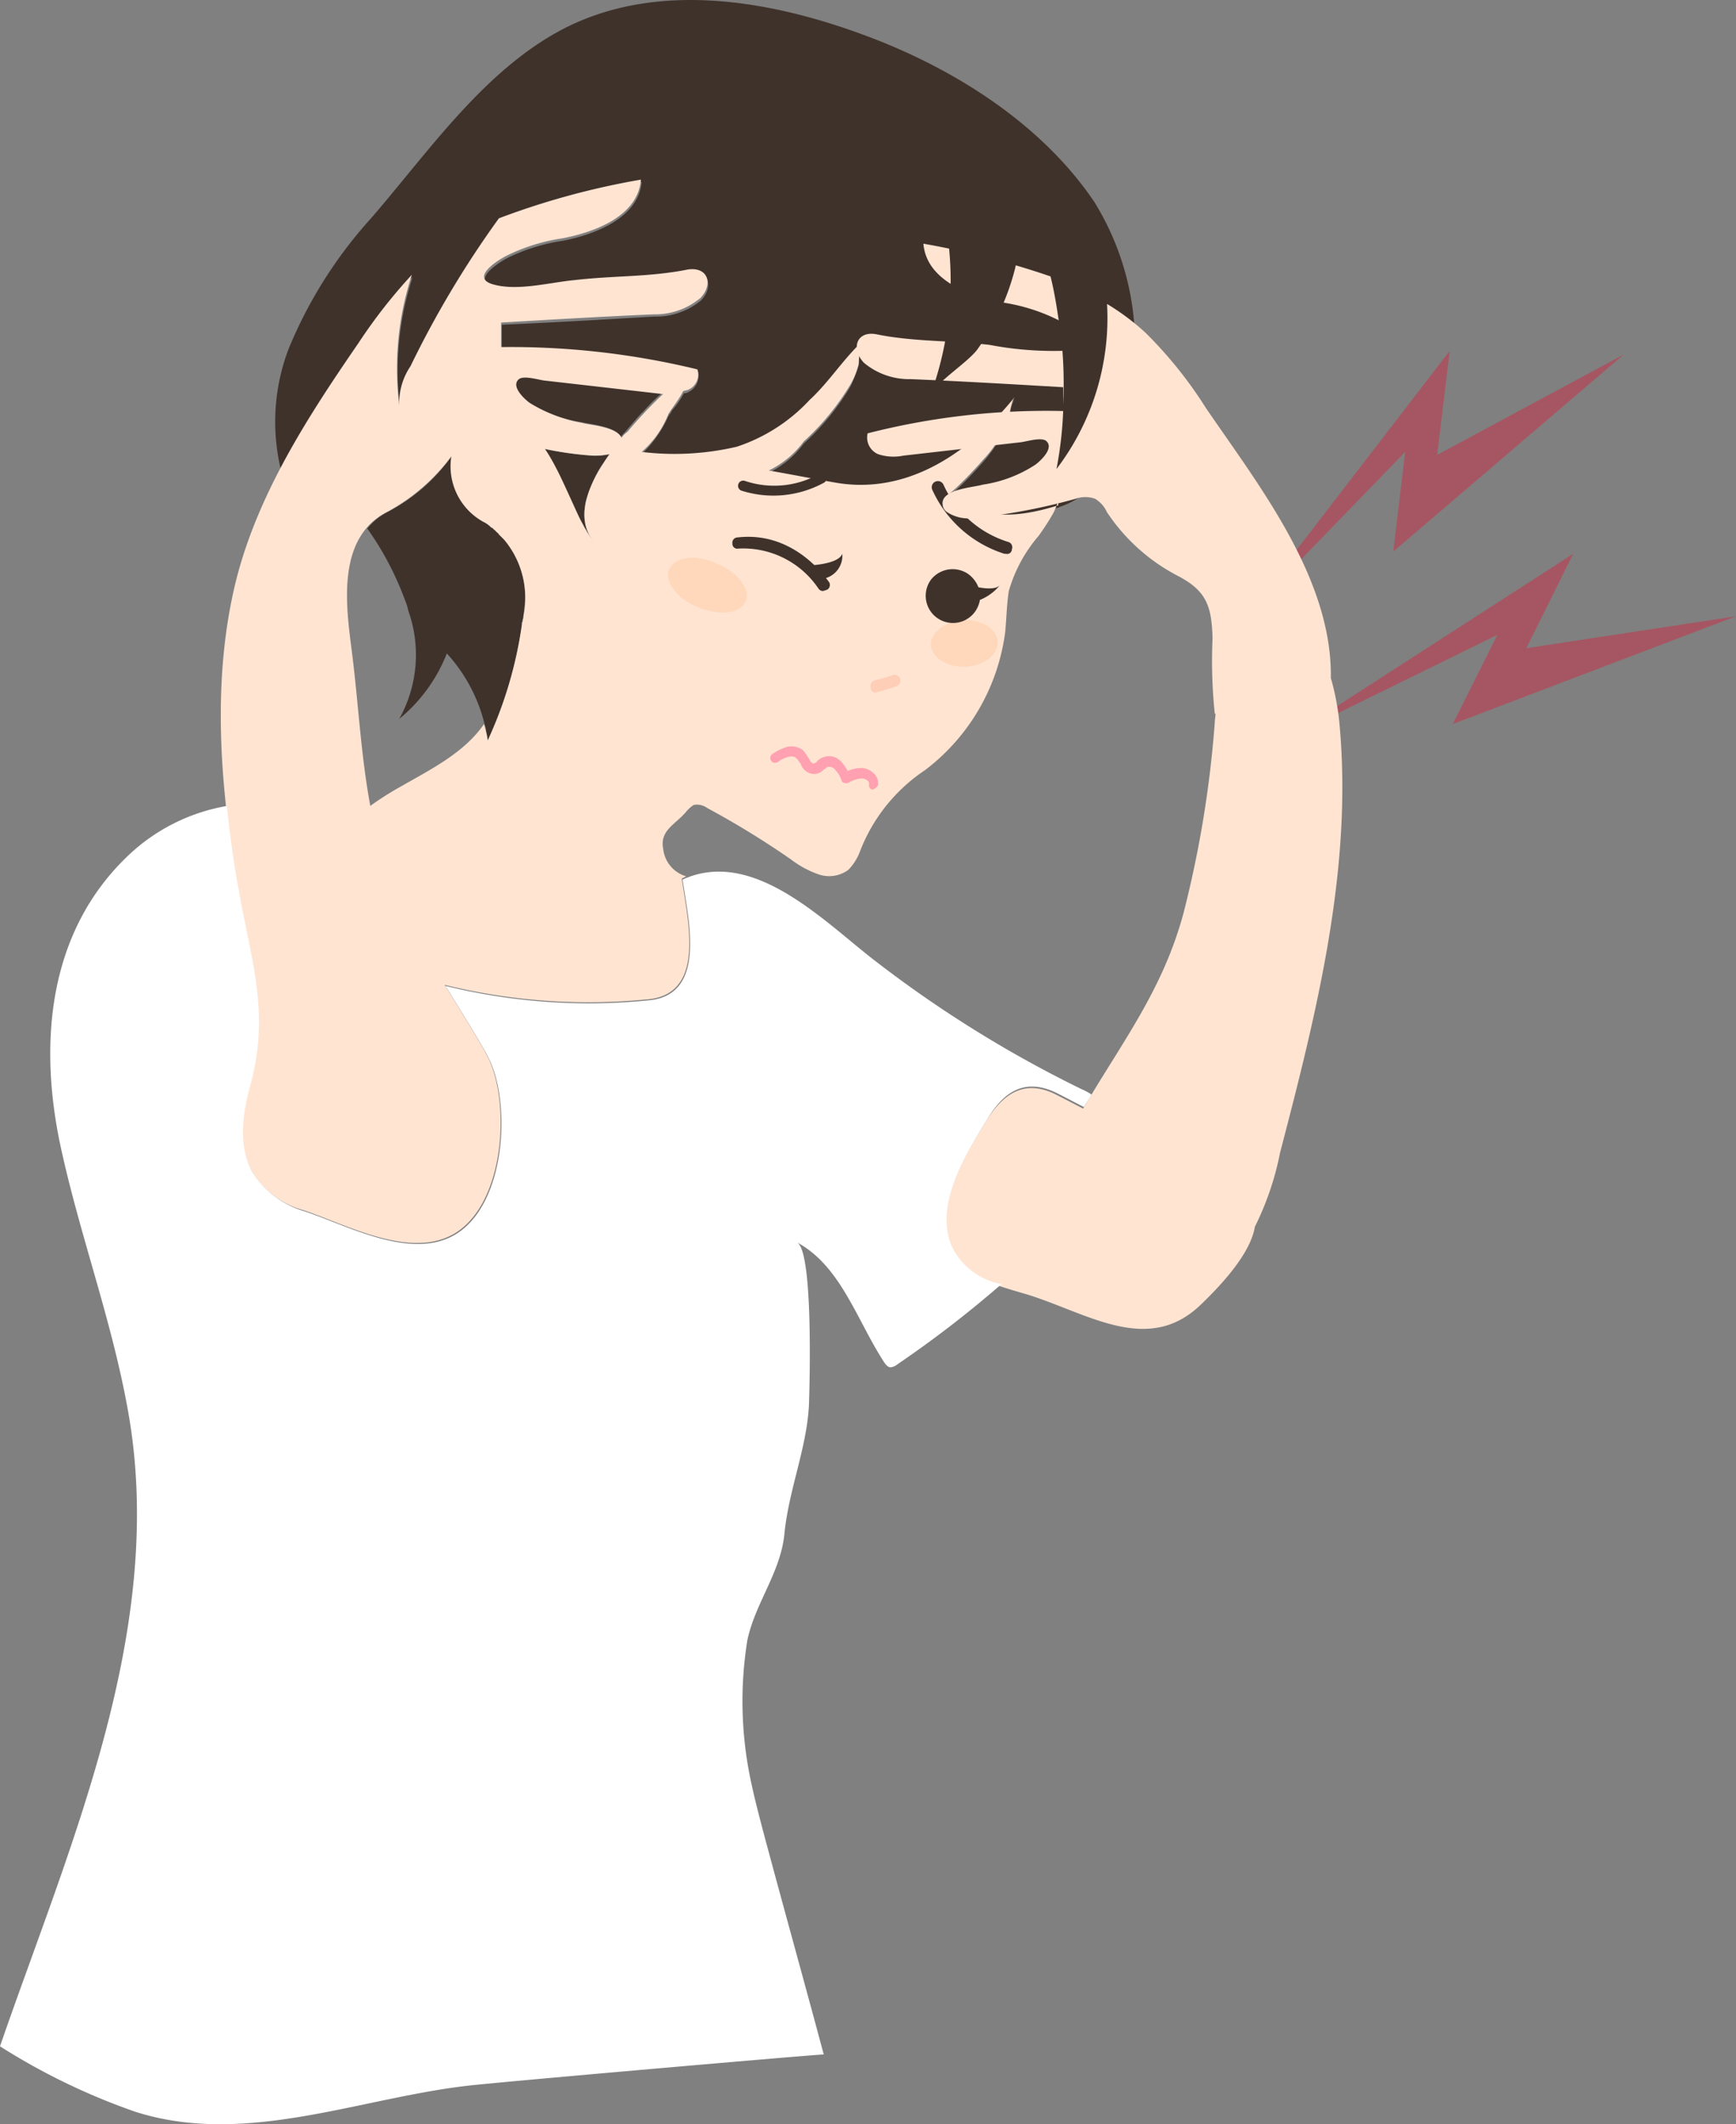 <?xml version="1.0" encoding="UTF-8"?> <svg xmlns="http://www.w3.org/2000/svg" id="trouble08" width="110.355" height="135" viewBox="0 0 110.355 135"><rect x="0" y="0" width="110.355" height="135" fill="#808080" stroke="none"/><g id="グループ_10229" data-name="グループ 10229" transform="translate(17.486 0)"><path id="パス_4" data-name="パス 4" d="M73.615,51.174c-.851-.095-1.654-.189-2.5-.284-.378-.047-1.276-.331-1.607-.095-.52.425.236,1.182.662,1.512a8.269,8.269,0,0,0,3.356,1.276c.567.142,2.221.284,2.5.945h0a2.7,2.7,0,0,1,.331-.378c.142-.189.331-.378.473-.567l.095-.095a5.173,5.173,0,0,1,.473-.52l.047-.047a13.935,13.935,0,0,1,1.182-1.182h-.095C76.924,51.553,75.269,51.364,73.615,51.174Z" transform="translate(-54.049 -26.755)" fill="#3f322b"></path><path id="パス_5" data-name="パス 5" d="M76.225,60.825A23.26,23.26,0,0,1,73.2,60.4a34.453,34.453,0,0,1,2.127,4.159c0,.047.047.095.047.142.047.047.047.142.095.189s.047.095.095.142.047.095.095.142.047.095.095.189c.047.047.047.095.095.142s.047.095.095.189c.047.047.047.095.095.095a.358.358,0,0,1,.095.189c0,.047.047.047.047.095.047.095.142.142.189.236a1.029,1.029,0,0,1-.236-.378.165.165,0,0,0-.047-.095l-.142-.284a.165.165,0,0,0-.047-.095,1.38,1.38,0,0,1-.095-.425h0c0-.142-.047-.284-.047-.425v-.142a.923.923,0,0,1,.047-.331v-.142a1.38,1.38,0,0,1,.095-.425h0l.142-.425c0-.047.047-.095.047-.142.047-.095.095-.236.142-.331,0-.047.047-.095.047-.142.047-.142.142-.284.189-.425h0c.095-.142.142-.284.236-.425.047-.047.047-.095.095-.142.047-.095.142-.189.189-.284.047-.047.047-.095.095-.142a4.361,4.361,0,0,0,.236-.378h0A4.416,4.416,0,0,1,76.225,60.825Z" transform="translate(-56.091 -31.869)" fill="#3f322b"></path><path id="パス_6" data-name="パス 6" d="M89.082,12.872C85.868,8.1,80.622,4.7,75.376,2.616,68.9.064,61.387-1.307,55.243,1.907c-5.01,2.647-8.507,7.8-12.146,12a28.441,28.441,0,0,0-5.246,8.318,13.024,13.024,0,0,0-.473,7.7,74.854,74.854,0,0,1,4.962-7.94,30.693,30.693,0,0,1,3.4-4.348,19.191,19.191,0,0,0-.8,8.318,4.059,4.059,0,0,1,.709-2.5,72.729,72.729,0,0,1,5.624-9.405A48.991,48.991,0,0,1,60.3,11.6c-.189,2.221-2.836,3.308-5.01,3.734A11.8,11.8,0,0,0,51.7,16.463c-.756.425-2.174,1.418-.756,1.8,1.56.425,3.592-.095,5.151-.284,2.41-.236,4.726-.189,7.136-.662,1.323-.284,1.7.9.851,1.8A4.489,4.489,0,0,1,61.1,20.15c-3.214.189-6.428.378-9.689.52v1.56a46.2,46.2,0,0,1,12.477,1.418,1.15,1.15,0,0,1-.662,1.323.354.354,0,0,1-.236.047h0a5.732,5.732,0,0,1-.709,1.04l-.047.047c0,.047-.047.047-.047.095s-.047.047-.047.095l-.047.047c-.047.047-.047.095-.095.142a7.414,7.414,0,0,1-1.7,2.41,17.355,17.355,0,0,0,6.049-.331,10.74,10.74,0,0,0,4.632-2.977c1.229-1.134,2.08-2.5,3.261-3.639-.142.095-.095,1.134-.142,1.323a11.005,11.005,0,0,1-.52,1.323A15.916,15.916,0,0,1,70.6,28.232a5.972,5.972,0,0,1-2.221,1.843c1.371.236,2.788.52,4.159.756,4.679.851,8.649-1.985,11.485-5.435-.331.473-.284,1.182-.52,1.7a9.312,9.312,0,0,1-1.512,2.316c-.236.284-2.221,2.458-2.5,2.316,2.647,1.418,4.537,1.371,7.278.567.047,0,.047,0,.095-.047h0c2.363-.756,3.4-3.072,4.064-5.293A17.265,17.265,0,0,0,89.082,12.872Z" transform="translate(-36.999 -0.031)" fill="#3f322b"></path><path id="パス_7" data-name="パス 7" d="M50.676,64.892a3.979,3.979,0,0,0-1.276,1.04,19.339,19.339,0,0,1,2.41,4.584A3.058,3.058,0,0,1,52,71.13a8.357,8.357,0,0,1-.567,6.9,10.193,10.193,0,0,0,3.025-4.159,10.306,10.306,0,0,1,2.41,4.537h0a1.38,1.38,0,0,1,.095.425,2.372,2.372,0,0,1,.095.567,25.011,25.011,0,0,0,2.174-7.373.426.426,0,0,1,.047-.236v-.047c0-.095.047-.142.047-.236,0-.142.047-.284.047-.473a5.7,5.7,0,0,0-1.7-4.915c-.047-.047-.095-.047-.095-.095-.095-.047-.142-.142-.236-.189h0c-.142-.095-.331-.236-.473-.331h0c-.142-.095-.236-.142-.378-.236-.047,0-.047-.047-.095-.047-.095-.095-.236-.189-.331-.284l-.047-.047a1.253,1.253,0,0,1-.236-.284c-.047-.047-.047-.095-.095-.095-.095-.095-.142-.189-.236-.284-.047-.047-.047-.095-.095-.142s-.095-.142-.142-.189a.358.358,0,0,1-.095-.189c0-.047-.047-.095-.047-.142a1.5,1.5,0,0,1-.142-.425c0-.047,0-.047-.047-.095a3.156,3.156,0,0,1-.095-1.749A11.507,11.507,0,0,1,50.676,64.892Z" transform="translate(-43.539 -32.343)" fill="#3f322b"></path></g><path id="パス_8" data-name="パス 8" d="M79.2,88.1c.331.945.709,1.89,1.04,2.788a17.2,17.2,0,0,0,1.749,3.639,5.986,5.986,0,0,0,3.167,2.41c.236.047-1.134-1.56-1.229-1.654a20.888,20.888,0,0,1-1.843-2.221A37.568,37.568,0,0,1,79.2,88.1Z" transform="translate(-41.769 -46.477)" fill="#ffd8bb"></path><path id="パス_9" data-name="パス 9" d="M86.354,68.4s-3.356,7.136.378,6.947C90.419,75.158,86.354,68.4,86.354,68.4Z" transform="translate(-44.811 -36.088)" fill="#aad5ff"></path><path id="パス_10" data-name="パス 10" d="M201.751,78.47l-18.007,6.853,2.836-5.671L173.3,86.174,191.4,74.5l-2.977,6Z" transform="translate(-91.396 -39.305)" fill="#a65662"></path><path id="パス_11" data-name="パス 11" d="M191.451,47.436,176.8,59.961l.756-6.333L167.3,64.214,180.391,47.2l-.8,6.617Z" transform="translate(-88.232 -24.907)" fill="#a65662"></path><path id="パス_12" data-name="パス 12" d="M82.913,44.9c-2.788.851-4.679.851-7.278-.567.284.142,2.269-2.032,2.5-2.316A7.546,7.546,0,0,0,79.652,39.7c.236-.52.189-1.229.52-1.7-2.836,3.5-6.806,6.286-11.485,5.435-1.371-.236-2.788-.52-4.159-.756a5.971,5.971,0,0,0,2.221-1.843A15.917,15.917,0,0,0,69.727,37.2a4.543,4.543,0,0,0,.52-1.323,9.463,9.463,0,0,1,.142-1.323c-1.182,1.134-2.079,2.552-3.261,3.639A11.024,11.024,0,0,1,62.5,41.167a17.355,17.355,0,0,1-6.049.331,6.23,6.23,0,0,0,1.7-2.41c.189-.331.662-.9.945-1.465.095,0,.142-.047.236-.047a1.058,1.058,0,0,0,.662-1.323,50.3,50.3,0,0,0-12.477-1.418v-1.56c3.214-.189,6.428-.378,9.689-.52a4.489,4.489,0,0,0,2.977-1.04c.851-.9.473-2.032-.851-1.8-2.363.473-4.726.378-7.136.662-1.56.142-3.592.709-5.152.284-1.418-.378-.047-1.371.756-1.8a11.8,11.8,0,0,1,3.592-1.134c2.221-.425,4.821-1.465,5.01-3.734a48.991,48.991,0,0,0-9.027,2.458,62.641,62.641,0,0,0-5.624,9.405,4.145,4.145,0,0,0-.709,2.5,19.191,19.191,0,0,1,.8-8.318,33.637,33.637,0,0,0-3.4,4.348c-3.119,4.537-6.333,9.452-7.751,14.982-1.607,6.38-1.04,13.28.095,19.708.8,4.584,1.985,7.751.756,12.335-.473,1.843-.8,3.875.095,5.577a5.571,5.571,0,0,0,3.308,2.5c2.741.9,6.947,3.261,9.783,1.371,2.977-1.985,3.356-7.987,2.032-10.917l-.284-.567c-.851-1.465-1.7-2.836-2.552-4.206a38.243,38.243,0,0,0,13.091.9c3.5-.473,2.363-5.01,1.985-7.656l.284-.142a2.043,2.043,0,0,1-1.465-1.749c-.236-1.182.8-1.56,1.465-2.363a2.031,2.031,0,0,1,.473-.425,1.1,1.1,0,0,1,.851.189A55.527,55.527,0,0,1,65.946,67.4a6.274,6.274,0,0,0,1.749.945,2.055,2.055,0,0,0,1.89-.284,3.327,3.327,0,0,0,.709-1.087,10.918,10.918,0,0,1,4.159-5.246,13.125,13.125,0,0,0,5.1-8.743c.095-.9.095-1.749.236-2.647a9.3,9.3,0,0,1,1.89-3.5,15.526,15.526,0,0,0,.945-1.465c.095-.189.189-.425.284-.662C82.961,44.853,82.913,44.9,82.913,44.9ZM48.932,51.942a.426.426,0,0,1-.047.236.284.284,0,0,1-.047.189v.095a26.511,26.511,0,0,1-2.174,7.373,8.231,8.231,0,0,0-.236-1.04c-1.276,1.843-3.4,2.883-5.293,3.97A19.4,19.4,0,0,0,39.2,63.994c-.614-3.308-.756-6.569-1.182-9.878-.378-2.93-.945-7.136,2.221-8.791a12.357,12.357,0,0,0,4.112-3.545A4.031,4.031,0,0,0,46.38,45.94h0a1.7,1.7,0,0,1,.473.331l.047.047h.047l.142.142c.047.047.095.047.095.095.047.047.142.095.189.189l.047.047.095.095.095.095.095.095A5.756,5.756,0,0,1,48.932,51.942Zm4.49-4.726c-1.04-1.229-1.843-4.017-3.119-5.908a21.186,21.186,0,0,0,3.025.425,4.232,4.232,0,0,0,1.087-.095C53.139,43.388,52.1,45.657,53.422,47.216ZM55.171,40.6c-.331-.709-1.985-.8-2.5-.945a9.674,9.674,0,0,1-3.356-1.276c-.425-.331-1.182-1.087-.662-1.512.331-.236,1.229.047,1.607.095.851.095,1.654.189,2.5.284l4.962.567h.095a26.532,26.532,0,0,0-2.269,2.41A1.439,1.439,0,0,0,55.171,40.6Z" transform="translate(-15.66 -12.777)" fill="#ffe4d2"></path><g id="グループ_10231" data-name="グループ 10231" transform="translate(42.464 30.044)"><path id="パス_13" data-name="パス 13" d="M125.2,85c.047.8,1.04,1.418,2.221,1.371s2.079-.8,2.032-1.607-1.04-1.418-2.221-1.371C126.1,83.492,125.151,84.2,125.2,85Z" transform="translate(-108.491 -74.039)" fill="#ffd8bb"></path><path id="パス_14" data-name="パス 14" d="M127.2,76.87a1.905,1.905,0,0,1,.662.851c.473.095,1.134.142,1.371-.142a3.144,3.144,0,0,1-1.276.945,1.864,1.864,0,0,1-.284.709,1.731,1.731,0,1,1-2.836-1.985A1.752,1.752,0,0,1,127.2,76.87Z" transform="translate(-108.128 -70.442)" fill="#3f322b"></path><path id="パス_15" data-name="パス 15" d="M130.038,69.343h-.095a7.522,7.522,0,0,1-4.584-4.064.391.391,0,0,1,.709-.331,6.681,6.681,0,0,0,4.112,3.639.353.353,0,0,1,.236.473A.3.3,0,0,1,130.038,69.343Z" transform="translate(-108.557 -64.191)" fill="#3f322b"></path><path id="パス_16" data-name="パス 16" d="M104.788,64.167l-.047.047a6.7,6.7,0,0,1-5.293.52.329.329,0,0,1,.236-.614,5.842,5.842,0,0,0,4.773-.473.337.337,0,0,1,.473.142A.754.754,0,0,1,104.788,64.167Z" transform="translate(-94.792 -63.6)" fill="#3f322b"></path><path id="パス_17" data-name="パス 17" d="M89.92,75.772c-.331.756.52,1.89,1.843,2.41,1.371.567,2.694.378,3.025-.378s-.52-1.89-1.843-2.41C91.622,74.78,90.251,74.969,89.92,75.772Z" transform="translate(-89.849 -69.628)" fill="#ffd8bb"></path><path id="パス_18" data-name="パス 18" d="M117.279,91.874a.215.215,0,0,0,.236,0,12.2,12.2,0,0,0,1.229-.378.374.374,0,0,0-.236-.709,10.265,10.265,0,0,1-1.134.331.393.393,0,0,0-.284.473A.319.319,0,0,0,117.279,91.874Z" transform="translate(-104.21 -77.931)" fill="#ffceb6"></path><path id="パス_19" data-name="パス 19" d="M110.214,103.1a.57.57,0,0,0,.236-.236.847.847,0,0,0-.189-.662,1.223,1.223,0,0,0-.8-.425,2.116,2.116,0,0,0-.945.189,2.4,2.4,0,0,0-.425-.614,1.029,1.029,0,0,0-1.182-.236.848.848,0,0,0-.331.236.432.432,0,0,1-.236.142.373.373,0,0,1-.236-.236c-.047-.047-.047-.095-.095-.142a2.869,2.869,0,0,0-.331-.473,1.221,1.221,0,0,0-1.087-.189,3.574,3.574,0,0,0-.851.425.308.308,0,0,0,.331.52,2.17,2.17,0,0,1,.662-.331c.189-.047.425-.047.52.095.095.047.142.189.236.284.047.047.047.095.095.189a.925.925,0,0,0,.8.52.842.842,0,0,0,.614-.284.652.652,0,0,0,.189-.142.448.448,0,0,1,.52.142,1.78,1.78,0,0,1,.425.709c.047.095.095.142.189.142.095.047.142,0,.236,0a1.8,1.8,0,0,1,.9-.284.583.583,0,0,1,.378.189.284.284,0,0,1,.047.189.258.258,0,0,0,.236.331A.165.165,0,0,1,110.214,103.1Z" transform="translate(-97.099 -83.01)" fill="#ffa1b0"></path><g id="グループ_10230" data-name="グループ 10230" transform="translate(4.089 4.072)"><path id="パス_20" data-name="パス 20" d="M104.266,75.659a.337.337,0,0,1-.284-.142,5.764,5.764,0,0,0-5.1-2.552.312.312,0,0,1-.378-.331.335.335,0,0,1,.331-.378c3.686-.425,5.719,2.741,5.813,2.836a.355.355,0,0,1-.095.473A1.86,1.86,0,0,1,104.266,75.659Z" transform="translate(-98.5 -72.217)" fill="#3f322b"></path><path id="パス_21" data-name="パス 21" d="M108,75.256s2.221,0,2.5-.756a1.485,1.485,0,0,1-1.56,1.607Z" transform="translate(-103.51 -73.421)" fill="#3f322b"></path></g></g><g id="グループ_10232" data-name="グループ 10232" transform="translate(54.464 15.487)"><path id="パス_22" data-name="パス 22" d="M128.359,48.308v1.087a27.251,27.251,0,0,0-.047-3.4,21.642,21.642,0,0,1-4.632-.378c-2.41-.284-4.773-.189-7.136-.662-1.323-.284-1.7.9-.851,1.8a4.489,4.489,0,0,0,2.977,1.04C121.932,47.93,125.145,48.119,128.359,48.308Z" transform="translate(-115.239 -39.186)" fill="#ffe4d2"></path><path id="パス_23" data-name="パス 23" d="M129.21,36.534a11.8,11.8,0,0,1,3.592,1.134h0c-.142-.945-.284-1.843-.52-2.788A53.384,53.384,0,0,0,124.2,32.8C124.389,35.069,126.988,36.108,129.21,36.534Z" transform="translate(-119.965 -32.8)" fill="#ffe4d2"></path><path id="パス_24" data-name="パス 24" d="M146.656,67.792a15.734,15.734,0,0,0-.567-3.119c.095-6.333-4.584-12.241-7.94-17.156a26.921,26.921,0,0,0-3.828-4.773,15.164,15.164,0,0,0-2.458-1.843,15.831,15.831,0,0,1-3.214,10.492,24.473,24.473,0,0,0,.425-3.686,45.856,45.856,0,0,0-12.43,1.418,1.15,1.15,0,0,0,.662,1.323,3.1,3.1,0,0,0,1.607.095l4.962-.567c.851-.095,1.654-.189,2.5-.284.378-.047,1.276-.331,1.607-.095.52.425-.236,1.182-.662,1.512a8.269,8.269,0,0,1-3.356,1.276c-.614.189-2.694.284-2.552,1.276a.627.627,0,0,0,.284.473,2.472,2.472,0,0,0,1.654.378,38.678,38.678,0,0,0,6.522-1.229,1.827,1.827,0,0,1,1.229,0,1.907,1.907,0,0,1,.756.851,12.091,12.091,0,0,0,4.443,4.017c1.843.945,2.221,1.89,2.269,4.017a32.227,32.227,0,0,0,.142,4.773h.047c0,.189-.047.378-.047.567a69.487,69.487,0,0,1-1.985,12.1c-1.323,4.915-3.923,8.223-6.38,12.43-.567-.284-1.087-.567-1.654-.851-1.89-.992-3.261-.284-4.4,1.465-1.371,2.174-3.5,5.482-2.363,8.223.8,1.985,3.167,2.458,5.01,3.025,3.828,1.229,7.562,3.781,10.87.614,1.229-1.182,3.167-3.214,3.45-4.962a18.609,18.609,0,0,0,1.607-4.726C145.19,85.94,147.459,76.866,146.656,67.792Z" transform="translate(-115.954 -37.072)" fill="#ffe4d2"></path></g><path id="パス_25" data-name="パス 25" d="M60.495,136.379c-1.134-2.741.992-6,2.363-8.223,1.087-1.749,2.458-2.458,4.4-1.465.567.284,1.087.567,1.654.851.142-.284.331-.52.473-.8a3.906,3.906,0,0,0-.614-.331,75.946,75.946,0,0,1-13.28-8.271c-3.214-2.5-7.656-7.089-12.1-5.057.378,2.6,1.512,7.184-1.985,7.656a38.083,38.083,0,0,1-13.091-.9c.851,1.371,1.7,2.741,2.552,4.206l.284.567c1.323,2.93.945,8.932-2.032,10.917-2.836,1.89-7.042-.473-9.783-1.371a5.864,5.864,0,0,1-3.308-2.5c-.9-1.654-.614-3.734-.095-5.577,1.229-4.584.047-7.751-.756-12.335-.331-1.749-.567-3.545-.756-5.341a12.061,12.061,0,0,0-6.239,3.119c-5.152,4.868-5.719,11.957-4.348,18.432,1.229,5.719,3.261,11.059,4.3,16.872C10.634,160.718,4.4,174.472,0,187.232a41.276,41.276,0,0,0,8.6,4.159c6.947,2.221,14.178-.851,21.126-1.654,1.985-.236,22.638-2.032,22.638-1.985-1.276-4.773-2.6-9.5-3.875-14.273-.284-1.087-.567-2.174-.8-3.308a24.432,24.432,0,0,1-.189-8.7c.473-2.363,2.127-4.348,2.363-6.806.284-2.836,1.418-5.435,1.56-8.176.047-1.276.284-9.783-.756-10.35,2.788,1.512,3.781,4.915,5.53,7.609.095.142.236.331.425.331a.849.849,0,0,0,.425-.189,70.3,70.3,0,0,0,6.617-5.1A4.375,4.375,0,0,1,60.495,136.379Z" transform="translate(0 -57.183)" fill="#fff"></path><path id="パス_26" data-name="パス 26" d="M125.1,41.062a21.162,21.162,0,0,0,.993-10.965c3.97,0,5.53-.236,4.017,4.159a15.181,15.181,0,0,1-2.032,3.875C127.416,38.983,125.431,40.211,125.1,41.062Z" transform="translate(-65.976 -15.887)" fill="#3f322b"></path></svg> 